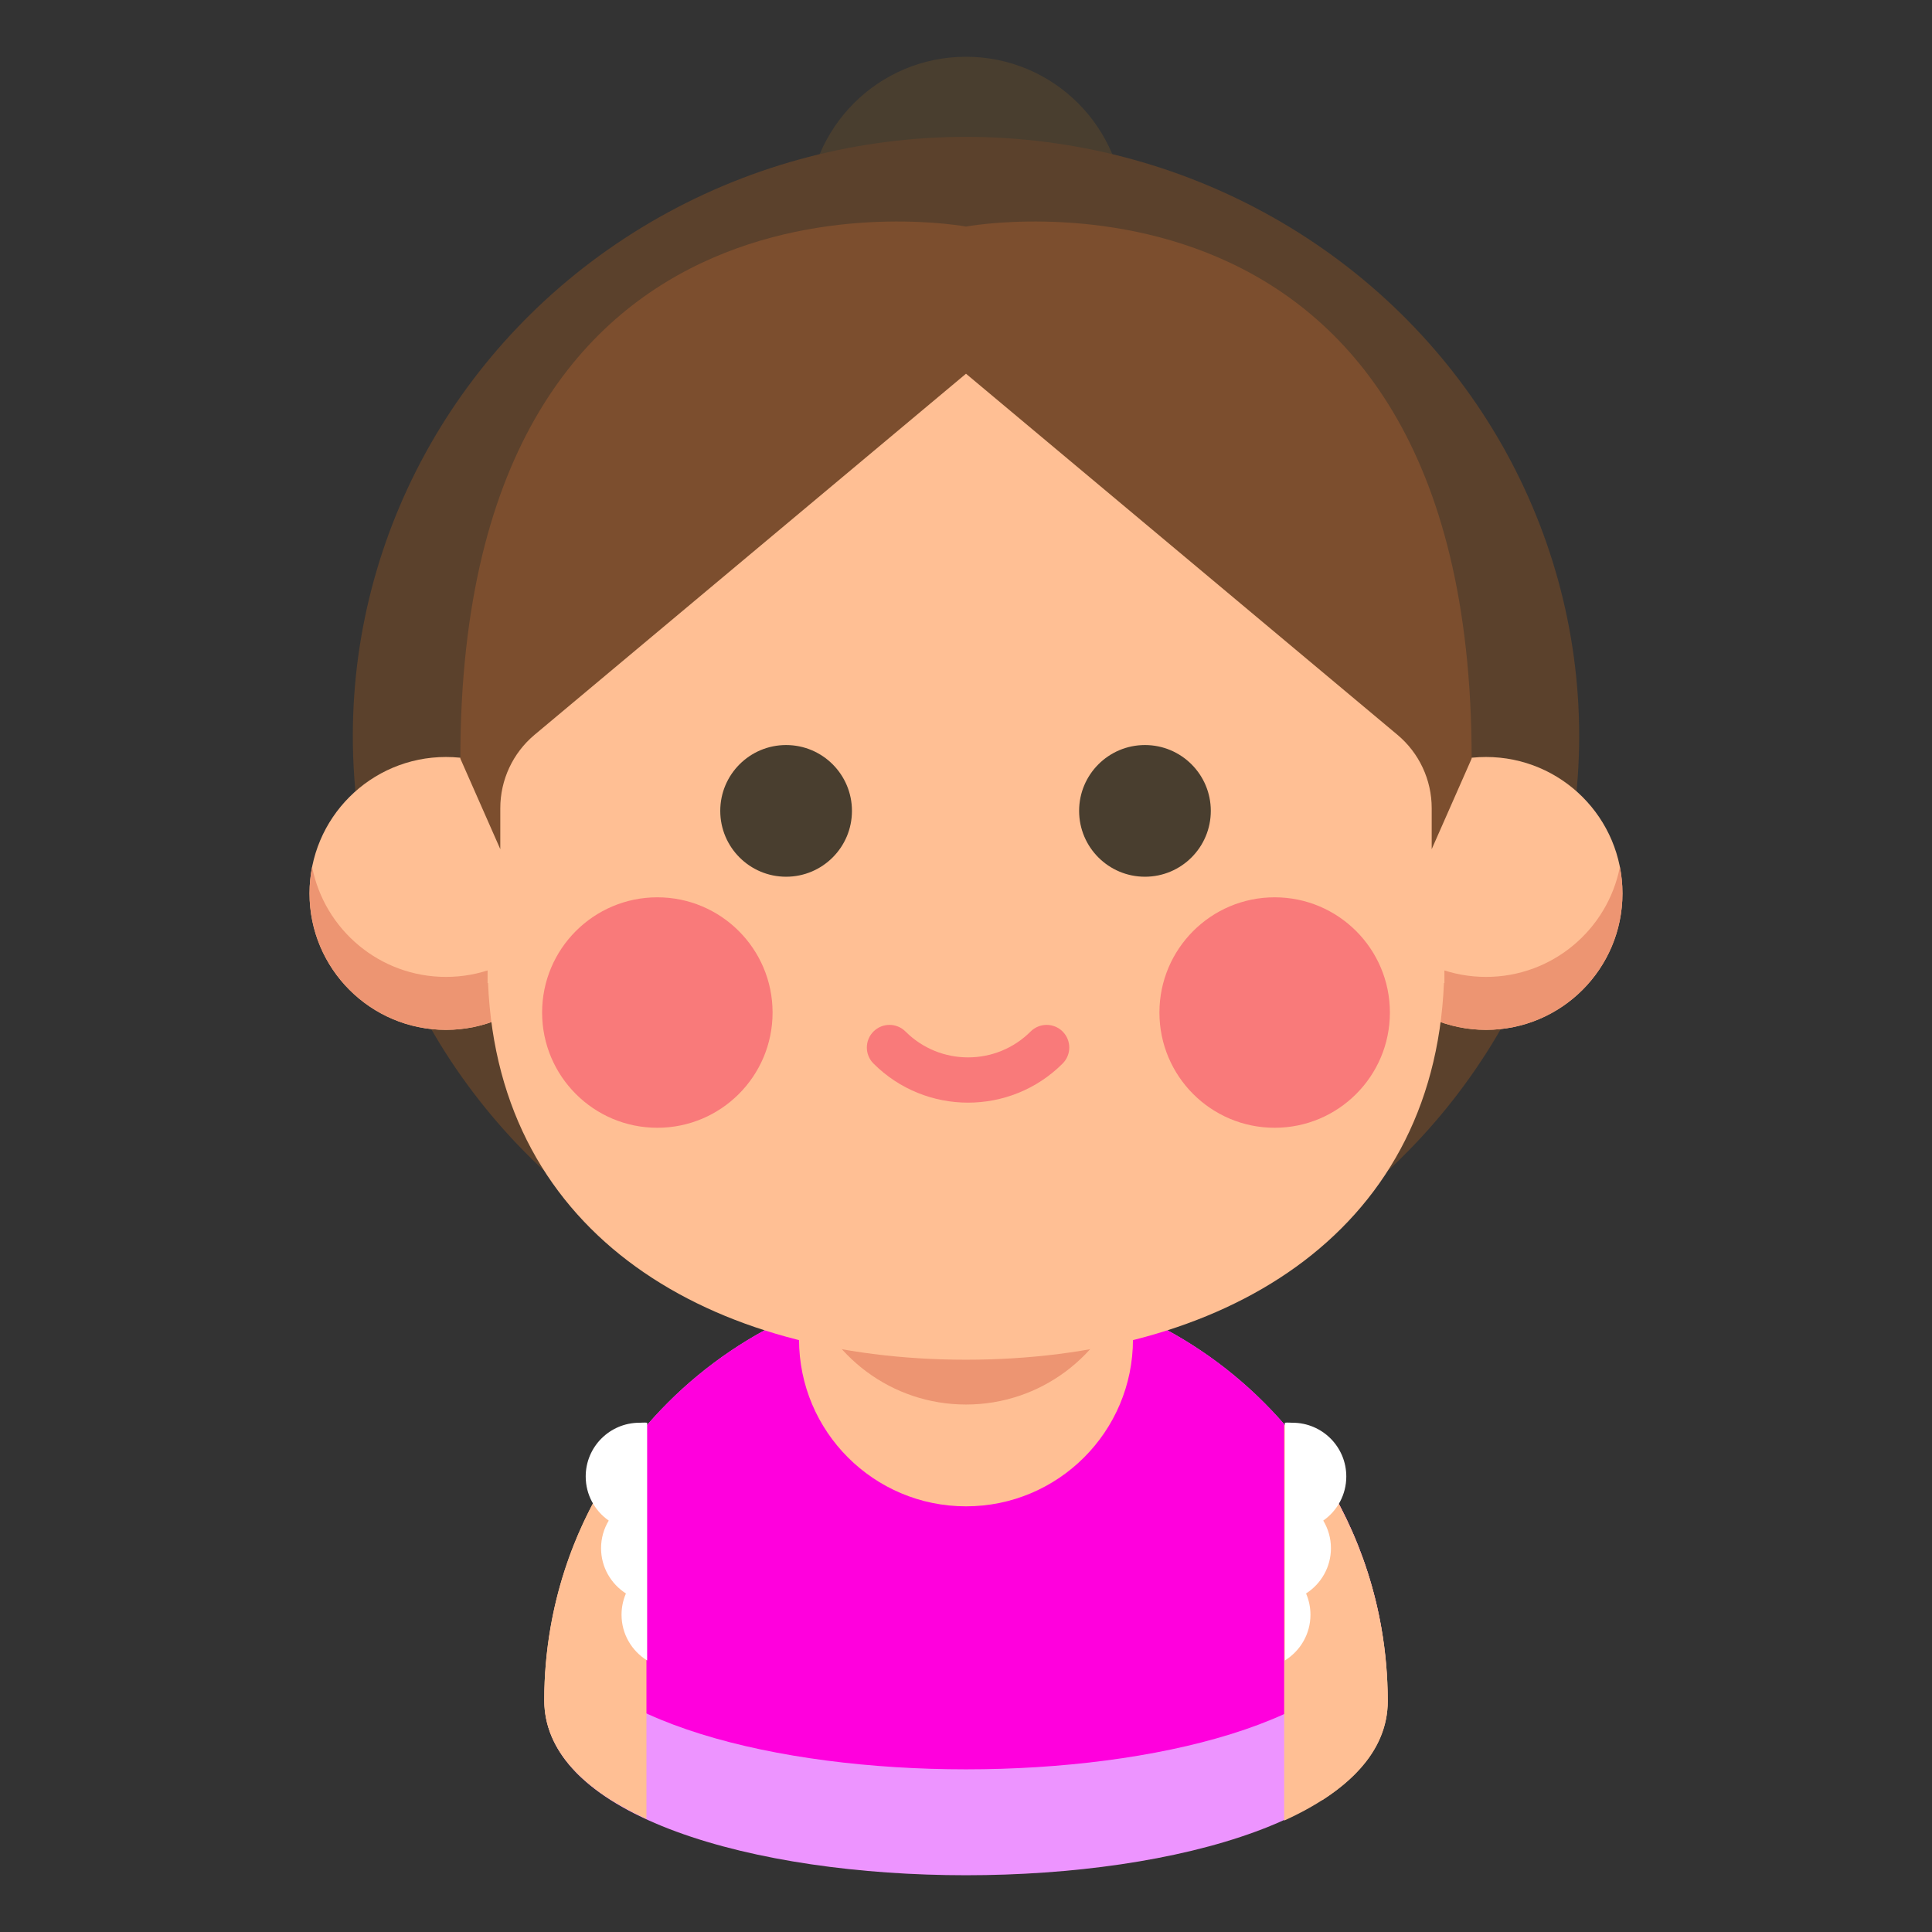 <svg xmlns="http://www.w3.org/2000/svg" xmlns:xlink="http://www.w3.org/1999/xlink" width="800px" height="800px" viewBox="0 0 512 512" id="Mother" xml:space="preserve" fill="#000000"><rect x="0" y="0" width="512" height="512" fill="#333333" stroke="none"/><g id="SVGRepo_bgCarrier" stroke-width="0"></g><g id="SVGRepo_tracerCarrier" stroke-linecap="round" stroke-linejoin="round"></g><g id="SVGRepo_iconCarrier"><circle cx="256" cy="57.041" fill="#493E2F" r="42"></circle><ellipse cx="256" cy="195.041" fill="#5B412C" rx="162.5" ry="158.77"></ellipse><path d="M367.704,450.689c0,61.693-223.408,61.693-223.408,0c0-61.692,50.012-111.704,111.704-111.704 S367.704,388.997,367.704,450.689z" fill="#ed94ff"></path><path d="M256,338.985c-55.141,0-100.944,39.955-110.053,92.491c19.216,49.892,200.889,49.892,220.104,0 C356.944,378.94,311.141,338.985,256,338.985z" fill="#ff00dd"></path><circle cx="256" cy="354.944" fill="#FFBF94" r="44.25"></circle><path d="M256,310.694c-19.733,0-36.442,12.919-42.148,30.759c5.706,17.84,22.416,30.76,42.148,30.76 c19.733,0,36.442-12.92,42.147-30.76C292.442,323.613,275.733,310.694,256,310.694z" fill="#ED9572"></path><circle cx="118.183" cy="236.765" fill="#FFBF94" r="36.156"></circle><path d="M118.184,258.89c-17.567,0-32.203-12.531-35.47-29.141c-0.446,2.27-0.686,4.614-0.686,7.016 c0,19.968,16.188,36.155,36.156,36.155c19.968,0,36.155-16.188,36.155-36.155c0-2.401-0.24-4.746-0.686-7.016 C150.386,246.359,135.75,258.89,118.184,258.89z" fill="#ED9572"></path><circle cx="393.816" cy="236.765" fill="#FFBF94" r="36.155"></circle><path d="M393.816,258.89c-17.567,0-32.202-12.531-35.47-29.141c-0.445,2.27-0.686,4.614-0.686,7.016 c0,19.968,16.188,36.155,36.155,36.155s36.155-16.188,36.155-36.155c0-2.401-0.239-4.746-0.686-7.016 C426.019,246.359,411.384,258.89,393.816,258.89z" fill="#ED9572"></path><path d="M382.661,182.801c-2.827-67.514-55.19-121.386-126.631-121.417v-0.001c-0.01,0-0.021,0-0.03,0 c-0.011,0-0.021,0-0.03,0v0.001c-71.44,0.03-123.804,53.903-126.632,121.417h-0.122v77.707h0.122 c2.828,67.514,59.504,99.813,126.632,99.832v0.001c0.01,0,0.02-0.001,0.03-0.001c0.01,0,0.021,0.001,0.03,0.001v-0.001 c67.128-0.02,123.805-32.318,126.631-99.832h0.123v-77.707H382.661z" fill="#FFBF94"></path><path d="M390,201.041c0-166-134-141-134-141s-134-25-134,141l10.584,24v-10.872c0-7.503,3.325-14.622,9.079-19.438 L256,99.041l114.337,95.69c5.754,4.816,9.078,11.934,9.078,19.438v10.872L390,201.041z" fill="#7C4E2E"></path><path d="M168.96,380.475c-0.01,0.014-0.02,0.025-0.03,0.038c-1.545,1.917-3.029,3.886-4.447,5.904 c-0.002,0.003-0.004,0.005-0.005,0.008c-4.981,7.089-9.159,14.782-12.401,22.95c-0.001,0.003-0.002,0.006-0.003,0.009 c-0.92,2.317-1.764,4.673-2.529,7.063c-0.013,0.038-0.024,0.076-0.037,0.115c-0.753,2.36-1.43,4.754-2.028,7.179 c-0.015,0.062-0.029,0.122-0.044,0.183c-0.59,2.412-1.102,4.854-1.532,7.324c-0.006,0.033-0.013,0.065-0.019,0.099 c0,0.001,0.001,0.001,0.001,0.003c-1.082,6.241-1.653,12.658-1.653,19.209c0,13.412,10.561,23.905,27.085,31.486v-28.068V377.91 C170.515,378.841,169.732,379.518,168.96,380.475z" fill="#FFBF94"></path><path d="M162.317,477.244v-23.268v-64.35c-4.035,6.188-7.48,12.794-10.241,19.748 c-0.001,0.003-0.002,0.006-0.003,0.009c-0.92,2.317-1.764,4.673-2.529,7.063c-0.013,0.038-0.024,0.076-0.037,0.115 c-0.753,2.36-1.43,4.754-2.028,7.179c-0.015,0.062-0.029,0.122-0.044,0.183c-0.59,2.412-1.102,4.854-1.532,7.324 c-0.006,0.033-0.013,0.065-0.019,0.099c0,0.001,0.001,0.001,0.001,0.003c-1.082,6.241-1.653,12.658-1.653,19.209 C144.232,461.339,151.059,470.231,162.317,477.244z" fill="#FFBF94"></path><path d="M366.114,431.61c0-0.001,0.001-0.002,0.002-0.003c-0.007-0.037-0.015-0.072-0.021-0.109 c-0.434-2.484-0.948-4.939-1.543-7.365c-0.019-0.076-0.037-0.152-0.057-0.229c-0.598-2.415-1.273-4.8-2.025-7.149 c-0.025-0.08-0.051-0.16-0.077-0.241c-0.755-2.343-1.587-4.651-2.489-6.925c-0.033-0.081-0.064-0.163-0.098-0.244 c-0.453-1.135-0.925-2.262-1.414-3.377c-0.014-0.031-0.029-0.063-0.043-0.094c-0.477-1.084-0.972-2.159-1.482-3.225 c-0.036-0.077-0.072-0.154-0.109-0.23c-0.519-1.078-1.055-2.146-1.606-3.204c-0.046-0.088-0.093-0.175-0.14-0.264 c-0.53-1.009-1.074-2.009-1.635-2.999c-0.037-0.066-0.072-0.133-0.109-0.199c-0.58-1.02-1.176-2.029-1.786-3.029 c-0.079-0.129-0.159-0.256-0.237-0.385c-0.588-0.953-1.186-1.898-1.801-2.832c-0.03-0.047-0.061-0.094-0.091-0.141 c-0.636-0.962-1.287-1.912-1.951-2.854c-0.11-0.157-0.224-0.313-0.335-0.471c-0.654-0.918-1.319-1.828-2-2.725 c-0.01-0.014-0.02-0.027-0.029-0.039c-0.689-0.907-1.396-1.801-2.112-2.685c-0.14-0.173-0.28-0.345-0.422-0.518 c-0.717-0.875-1.442-1.743-2.185-2.595v0.001v76.927v28.066c16.736-7.594,27.45-18.145,27.45-31.654 C367.768,444.27,367.196,437.852,366.114,431.61z" fill="#FFBF94"></path><path d="M366.116,431.607c-0.007-0.037-0.015-0.072-0.021-0.109c-0.434-2.484-0.948-4.939-1.543-7.365 c-0.019-0.076-0.037-0.152-0.057-0.229c-0.598-2.415-1.273-4.8-2.025-7.149c-0.025-0.08-0.051-0.16-0.077-0.241 c-0.755-2.343-1.587-4.651-2.489-6.925c-0.033-0.081-0.064-0.163-0.098-0.244c-0.453-1.135-0.925-2.262-1.414-3.377 c-0.014-0.031-0.029-0.063-0.043-0.094c-0.477-1.084-0.972-2.159-1.482-3.225c-0.036-0.077-0.072-0.154-0.109-0.23 c-0.519-1.078-1.055-2.146-1.606-3.204c-0.046-0.088-0.093-0.175-0.14-0.264c-0.53-1.009-1.074-2.009-1.635-2.999 c-0.037-0.066-0.072-0.133-0.109-0.199c-0.58-1.02-1.176-2.029-1.786-3.029c-0.079-0.129-0.159-0.256-0.237-0.385 c-0.303-0.49-0.617-0.971-0.926-1.455v86.227c10.883-6.949,17.45-15.713,17.45-26.289c0-6.551-0.571-12.969-1.653-19.21 C366.114,431.609,366.115,431.608,366.116,431.607z" fill="#FFBF94"></path><path d="M169.465,377.041c-7.869,0-14.247,6.378-14.247,14.246c0,4.84,2.418,9.108,6.106,11.684 c-1.284,2.14-2.036,4.635-2.036,7.313c0,5.047,2.632,9.471,6.591,12.002c-0.746,1.729-1.164,3.633-1.164,5.637 c0,5.128,2.719,9.609,6.784,12.119v-63C170.833,376.945,170.158,377.041,169.465,377.041z" fill="#FFFFFF"></path><path d="M342.535,377.041c7.868,0,14.247,6.378,14.247,14.246c0,4.84-2.418,9.108-6.107,11.684 c1.285,2.14,2.037,4.635,2.037,7.313c0,5.047-2.633,9.471-6.592,12.002c0.746,1.729,1.164,3.633,1.164,5.637 c0,5.128-2.719,9.609-6.784,12.119v-63C341.167,376.945,341.843,377.041,342.535,377.041z" fill="#FFFFFF"></path><circle cx="174.202" cy="268.334" fill="#F97A7A" r="30.538"></circle><circle cx="337.799" cy="268.334" fill="#F97A7A" r="30.538"></circle><circle cx="208.326" cy="214.893" fill="#493E2F" r="17.45"></circle><circle cx="303.426" cy="214.893" fill="#493E2F" r="17.45"></circle><path d="M256.545,292.213c-9.077,0-18.154-3.455-25.065-10.365c-2.343-2.344-2.343-6.143,0-8.486 c2.343-2.342,6.143-2.342,8.485,0c9.144,9.145,24.018,9.143,33.16,0c2.343-2.342,6.143-2.342,8.485,0 c2.344,2.344,2.344,6.143,0,8.486C274.7,288.758,265.622,292.213,256.545,292.213z" fill="#F97A7A"></path></g></svg>
